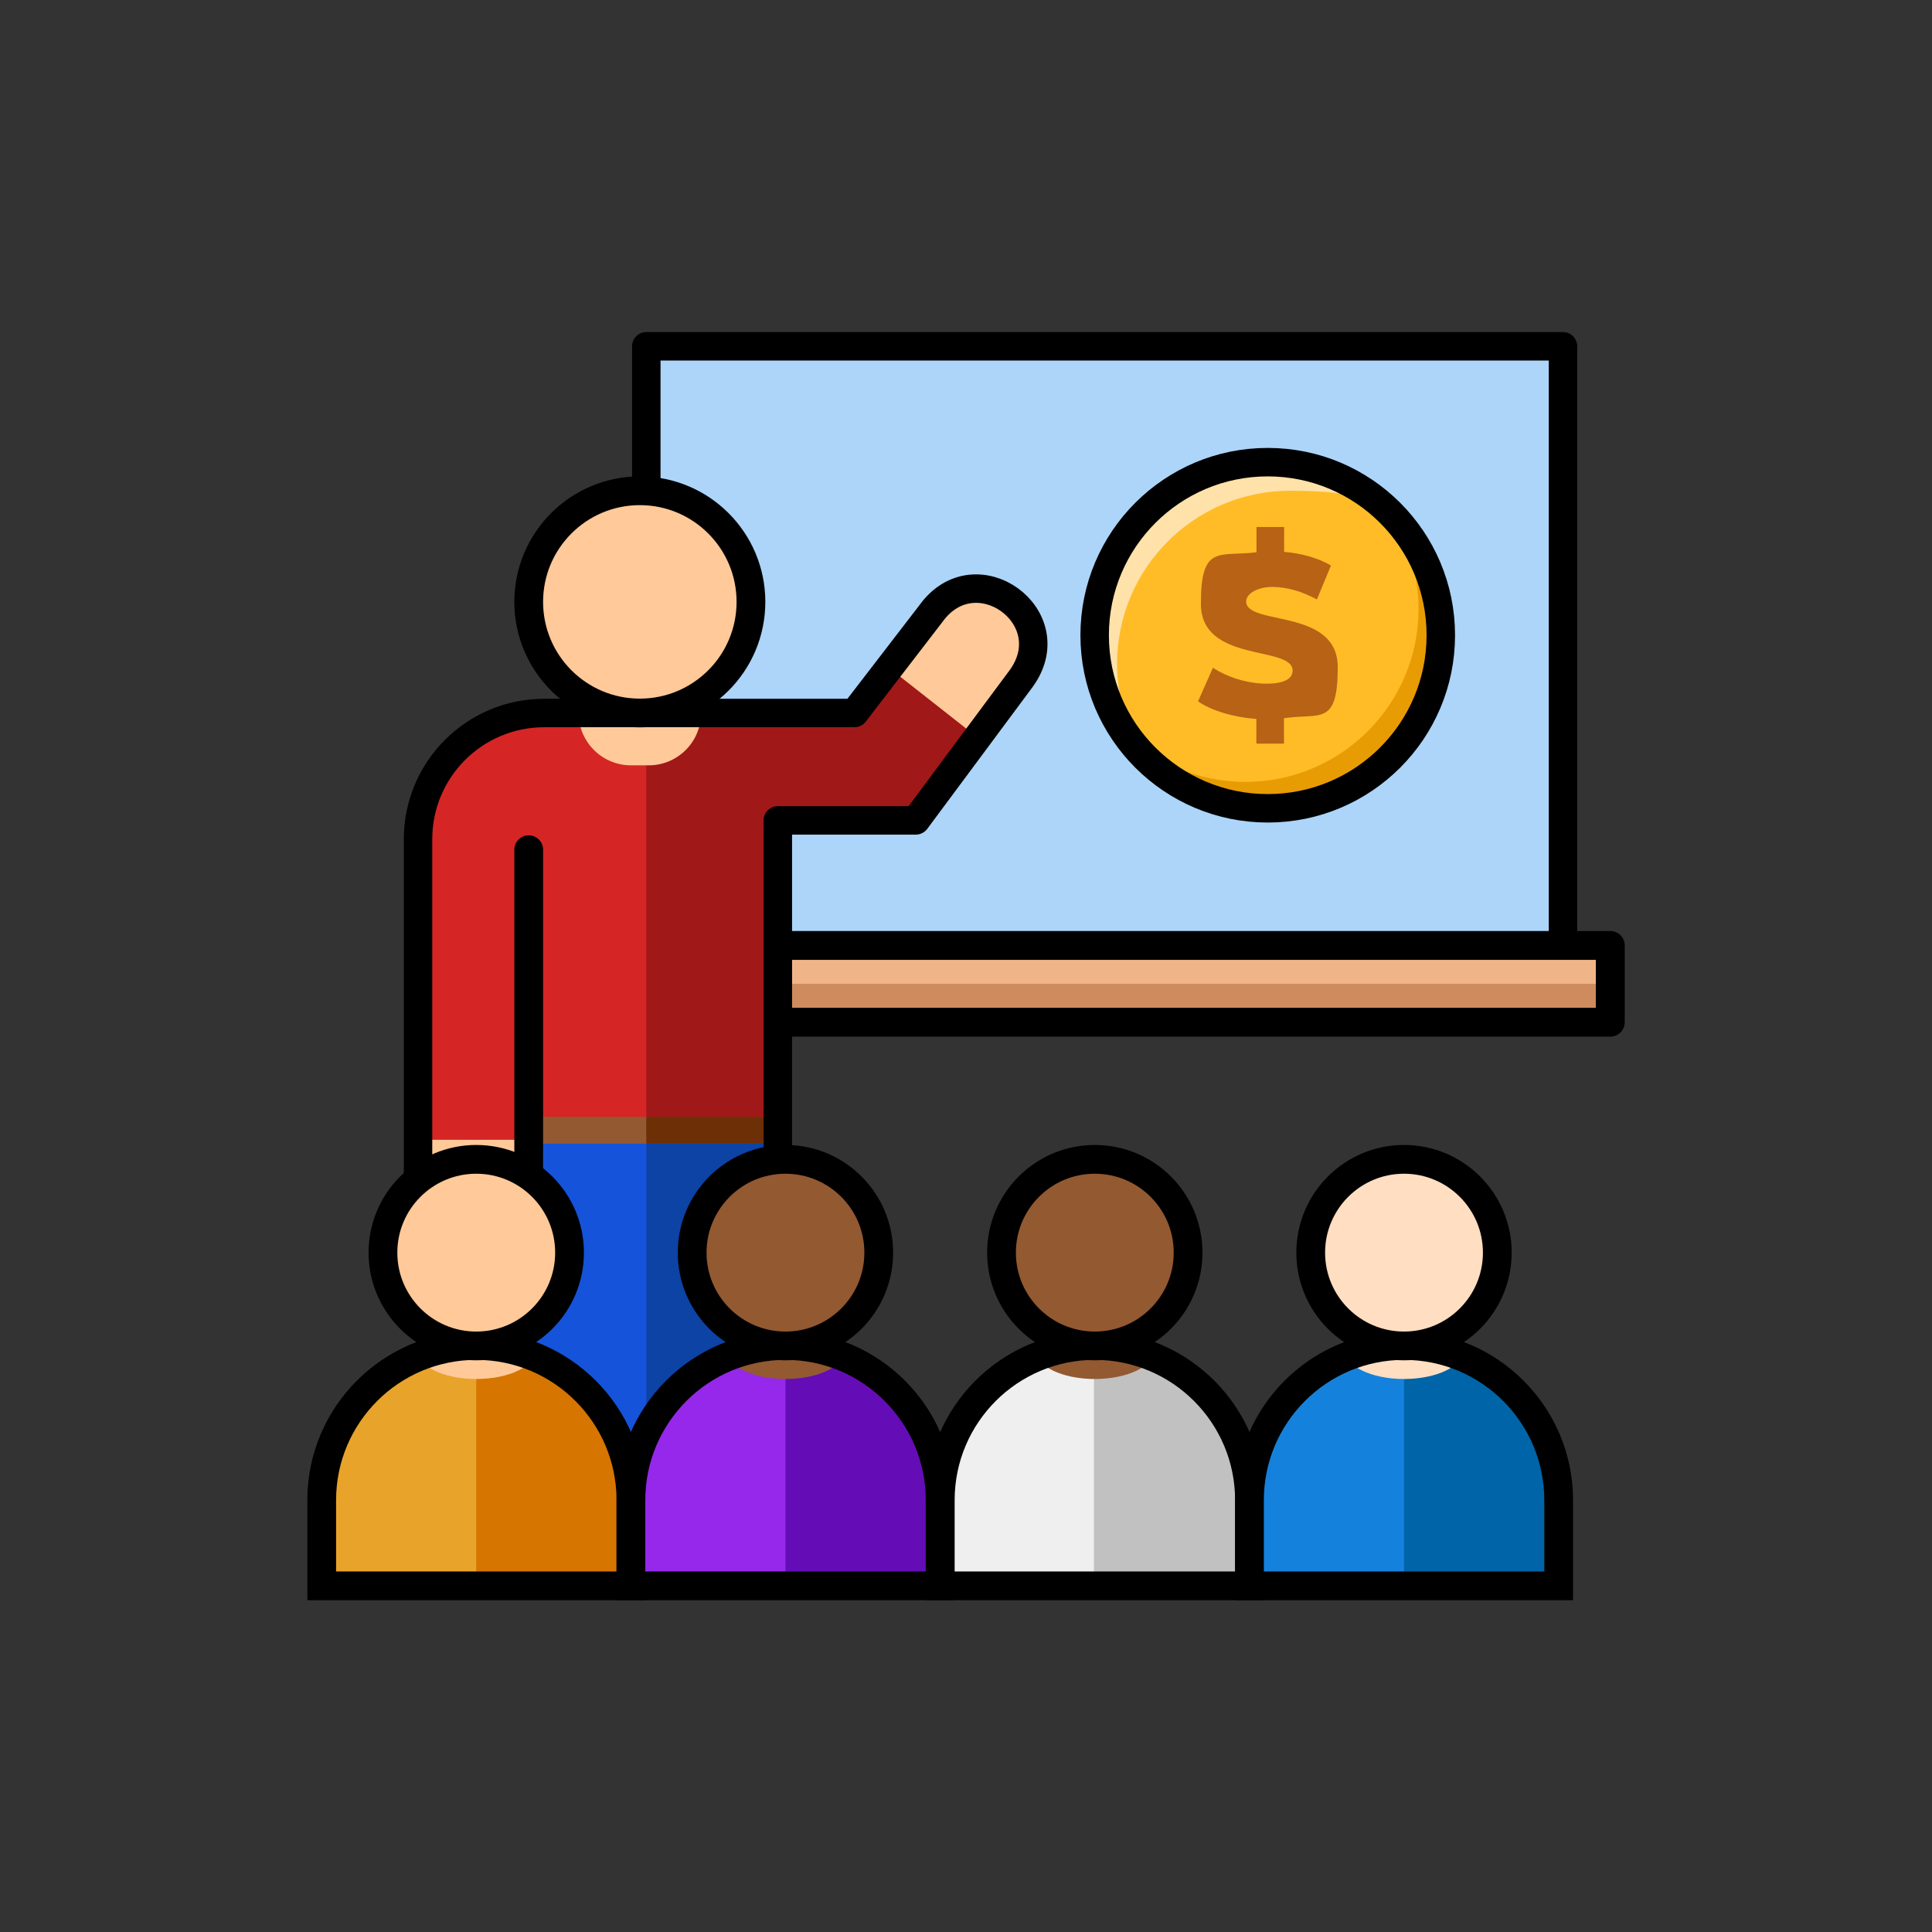 <svg xmlns="http://www.w3.org/2000/svg" viewBox="0 0 1344 1344"><rect x="0" y="0" width="1344" height="1344" fill="#333333" stroke="none"/><defs><style>      .cls-1 {        fill: #6d2f05;      }      .cls-2 {        fill: #b76215;      }      .cls-3 {        fill: #0c43a5;      }      .cls-4 {        fill: #ffdec2;      }      .cls-5 {        fill: #ffe2a9;      }      .cls-6 {        fill: #935931;      }      .cls-7 {        fill: #9528ea;      }      .cls-8 {        fill: #d67500;      }      .cls-9 {        fill: #ffc999;      }      .cls-10 {        fill: #d62525;      }      .cls-11 {        fill: #1653db;      }      .cls-12 {        fill: #ffbc27;      }      .cls-13 {        stroke-width: 20.1px;      }      .cls-13, .cls-14 {        stroke-linejoin: round;      }      .cls-13, .cls-14, .cls-15, .cls-16 {        fill: none;        stroke: #000;      }      .cls-17 {        fill: #e89c03;      }      .cls-18 {        fill: #efefef;      }      .cls-19 {        fill: #acd5f9;      }      .cls-14 {        stroke-width: 19.8px;      }      .cls-15, .cls-16 {        stroke-miterlimit: 10;        stroke-width: 20px;      }      .cls-20 {        fill: #ce8b5d;      }      .cls-21 {        fill: #a01818;      }      .cls-22 {        fill: #c1c1c1;      }      .cls-16 {        stroke-linecap: round;      }      .cls-23 {        fill: #efb589;      }      .cls-24 {        fill: #640db7;      }      .cls-25 {        fill: #0064a8;      }      .cls-26 {        fill: #e8a42a;      }      .cls-27 {        fill: #1482dd;      }    </style></defs><g><g id="Layer_1"><g><rect class="cls-11" x="367.8" y="786.5" width="173.3" height="221.5"></rect><rect class="cls-3" x="449.6" y="786.5" width="91.6" height="221.5"></rect><polygon class="cls-19" points="449.6 341.3 449.6 240.9 1087.3 240.9 1087.3 657.7 535.2 657.7 449.6 341.3"></polygon><rect class="cls-23" x="541.1" y="657.7" width="579.1" height="53.4"></rect><rect class="cls-20" x="541.1" y="684.4" width="579.1" height="26.7"></rect><polyline class="cls-13" points="541.1 657.7 1120.2 657.7 1120.2 711.1 541.1 711.1"></polyline><polyline class="cls-14" points="449.6 341.3 449.6 240.9 1087.3 240.9 1087.3 657.7"></polyline><g><circle class="cls-12" cx="881.9" cy="441.9" r="120.4"></circle><path class="cls-5" d="M777.1,461.8c0-66.5,53.9-120.4,120.4-120.4s64.8,14.1,86.7,36.8c-21.3-34.1-59.1-56.8-102.2-56.8-66.5,0-120.4,53.9-120.4,120.4s12.8,61.9,33.7,83.5c-11.5-18.5-18.2-40.2-18.2-63.6Z"></path><path class="cls-17" d="M986.8,423.5c0,66.5-53.9,120.4-120.4,120.4-34,0-64.8-14.1-86.7-36.8,21.3,34.1,59.1,56.8,102.2,56.8,66.5,0,120.4-53.9,120.4-120.4,0-32.4-12.8-61.9-33.7-83.5,11.5,18.5,18.2,40.2,18.2,63.6Z"></path><circle class="cls-14" cx="881.9" cy="441.9" r="120.4"></circle><path class="cls-2" d="M893.2,499.5v17.8h-19.2v-17.2c-16-1.1-31.3-5.8-40.6-12.2l10.4-23.4c9.9,6.6,24.1,11.1,37.1,11.1s18.3-3.7,18.3-9.1c0-17.8-63.8-4.8-63.8-46.5s12.7-32.6,38.7-35.8v-17.6h19.2v17.3c11.9,1,23.6,4.2,32.6,9.5l-9.8,23.6c-10.7-5.8-21.3-8.7-31.1-8.7s-18.1,4.5-18.1,10.1c0,17.2,63.7,4.3,63.7,45.7s-12.2,31.8-37.2,35.5Z"></path></g><path class="cls-10" d="M647.8,426.7l-53.3,69.3h-215.8c-48.5,0-87.8,39.3-87.8,87.8v222.7h77v-20h173.3s0-215.9,0-215.9h96l73.3-98.7c31-42.8-31.7-88.2-62.7-45.3Z"></path><polygon class="cls-21" points="685.4 508.4 623.2 456.9 594.4 496 522.4 496 522.9 500.4 449.6 500.4 449.6 786.5 537 786.5 537 570 633 574.2 685.4 508.4"></polygon><rect class="cls-6" x="367.8" y="776.9" width="168.3" height="18.7"></rect><rect class="cls-1" x="449.6" y="776.9" width="86.5" height="18.7"></rect><path class="cls-9" d="M402.4,496h85.3c0,20.1-16.3,36.4-36.4,36.4h-12.4c-20.1,0-36.4-16.3-36.4-36.4h0Z"></path><rect class="cls-9" x="290.8" y="792.9" width="77" height="20"></rect><path class="cls-9" d="M618.8,464.9l61.2,48.1s67-61.4,24.3-94.3c-42.7-32.9-85.5,46.2-85.5,46.2Z"></path><path class="cls-14" d="M290.8,820.7v-236.9c0-48.5,39.3-87.8,87.8-87.8h215.8l53.3-69.3c31-42.8,93.7,2.5,62.7,45.3l-73.3,98.7h-96v235.9"></path><line class="cls-16" x1="367.8" y1="812.9" x2="367.8" y2="591.1"></line><circle class="cls-9" cx="445.1" cy="418.7" r="77.3"></circle><circle class="cls-15" cx="445.1" cy="418.7" r="77.3"></circle><g><path class="cls-26" d="M331.3,936h0c59.4,0,107.6,48.2,107.6,107.6v59.6h-215.1v-59.6c0-59.4,48.2-107.6,107.6-107.6Z"></path><path class="cls-8" d="M331.3,936h0v167.1h107.6v-59.6c0-59.4-48.2-107.6-107.6-107.6Z"></path><path class="cls-9" d="M290.1,936.3v3c0,11,18.4,20,41.2,20h0c22.8,0,41.2-8.9,41.2-20v-3h-82.4Z"></path><path class="cls-15" d="M331.3,936h0c59.4,0,107.6,48.2,107.6,107.6v59.6h-215.1v-59.6c0-59.4,48.2-107.6,107.6-107.6Z"></path><circle class="cls-9" cx="331.3" cy="871.4" r="64.9"></circle><circle class="cls-15" cx="331.3" cy="871.4" r="64.9"></circle></g><g><path class="cls-7" d="M546.4,936h0c59.4,0,107.6,48.2,107.6,107.6v59.6h-215.1v-59.6c0-59.4,48.2-107.6,107.6-107.6Z"></path><path class="cls-24" d="M546.4,936h0v167.1h107.6v-59.6c0-59.4-48.2-107.6-107.6-107.6Z"></path><path class="cls-6" d="M505.2,936.3v3c0,11,18.4,20,41.2,20h0c22.8,0,41.2-8.9,41.2-20v-3h-82.4Z"></path><path class="cls-15" d="M546.4,936h0c59.4,0,107.6,48.2,107.6,107.6v59.6h-215.1v-59.6c0-59.4,48.2-107.6,107.6-107.6Z"></path><circle class="cls-6" cx="546.4" cy="871.4" r="64.9"></circle><circle class="cls-15" cx="546.4" cy="871.4" r="64.9"></circle></g><g><path class="cls-18" d="M761.6,936h0c59.4,0,107.6,48.2,107.6,107.6v59.6h-215.1v-59.6c0-59.4,48.2-107.6,107.6-107.6Z"></path><path class="cls-22" d="M761.6,936h0c-.2,0-.4,0-.6,0v167.1h108.1v-59.6c0-59.4-48.2-107.6-107.6-107.6Z"></path><path class="cls-6" d="M720.4,936.3v3c0,11,18.4,20,41.2,20h0c22.8,0,41.2-8.9,41.2-20v-3h-82.4Z"></path><path class="cls-15" d="M761.6,936h0c59.4,0,107.6,48.2,107.6,107.6v59.6h-215.1v-59.6c0-59.4,48.2-107.6,107.6-107.6Z"></path><circle class="cls-6" cx="761.6" cy="871.4" r="64.9"></circle><circle class="cls-15" cx="761.6" cy="871.4" r="64.9"></circle></g><g><path class="cls-27" d="M976.7,936h0c59.4,0,107.6,48.2,107.6,107.6v59.6h-215.1v-59.6c0-59.4,48.2-107.6,107.6-107.6Z"></path><path class="cls-25" d="M976.7,936h0v167.1h107.6v-59.6c0-59.4-48.2-107.6-107.6-107.6Z"></path><path class="cls-4" d="M935.5,936.3v3c0,11,18.4,20,41.2,20h0c22.8,0,41.2-8.9,41.2-20v-3h-82.4Z"></path><path class="cls-15" d="M976.7,936h0c59.4,0,107.6,48.2,107.6,107.6v59.6h-215.1v-59.6c0-59.4,48.2-107.6,107.6-107.6Z"></path><circle class="cls-4" cx="976.7" cy="871.4" r="64.9"></circle><circle class="cls-15" cx="976.7" cy="871.4" r="64.9"></circle></g></g></g></g></svg>